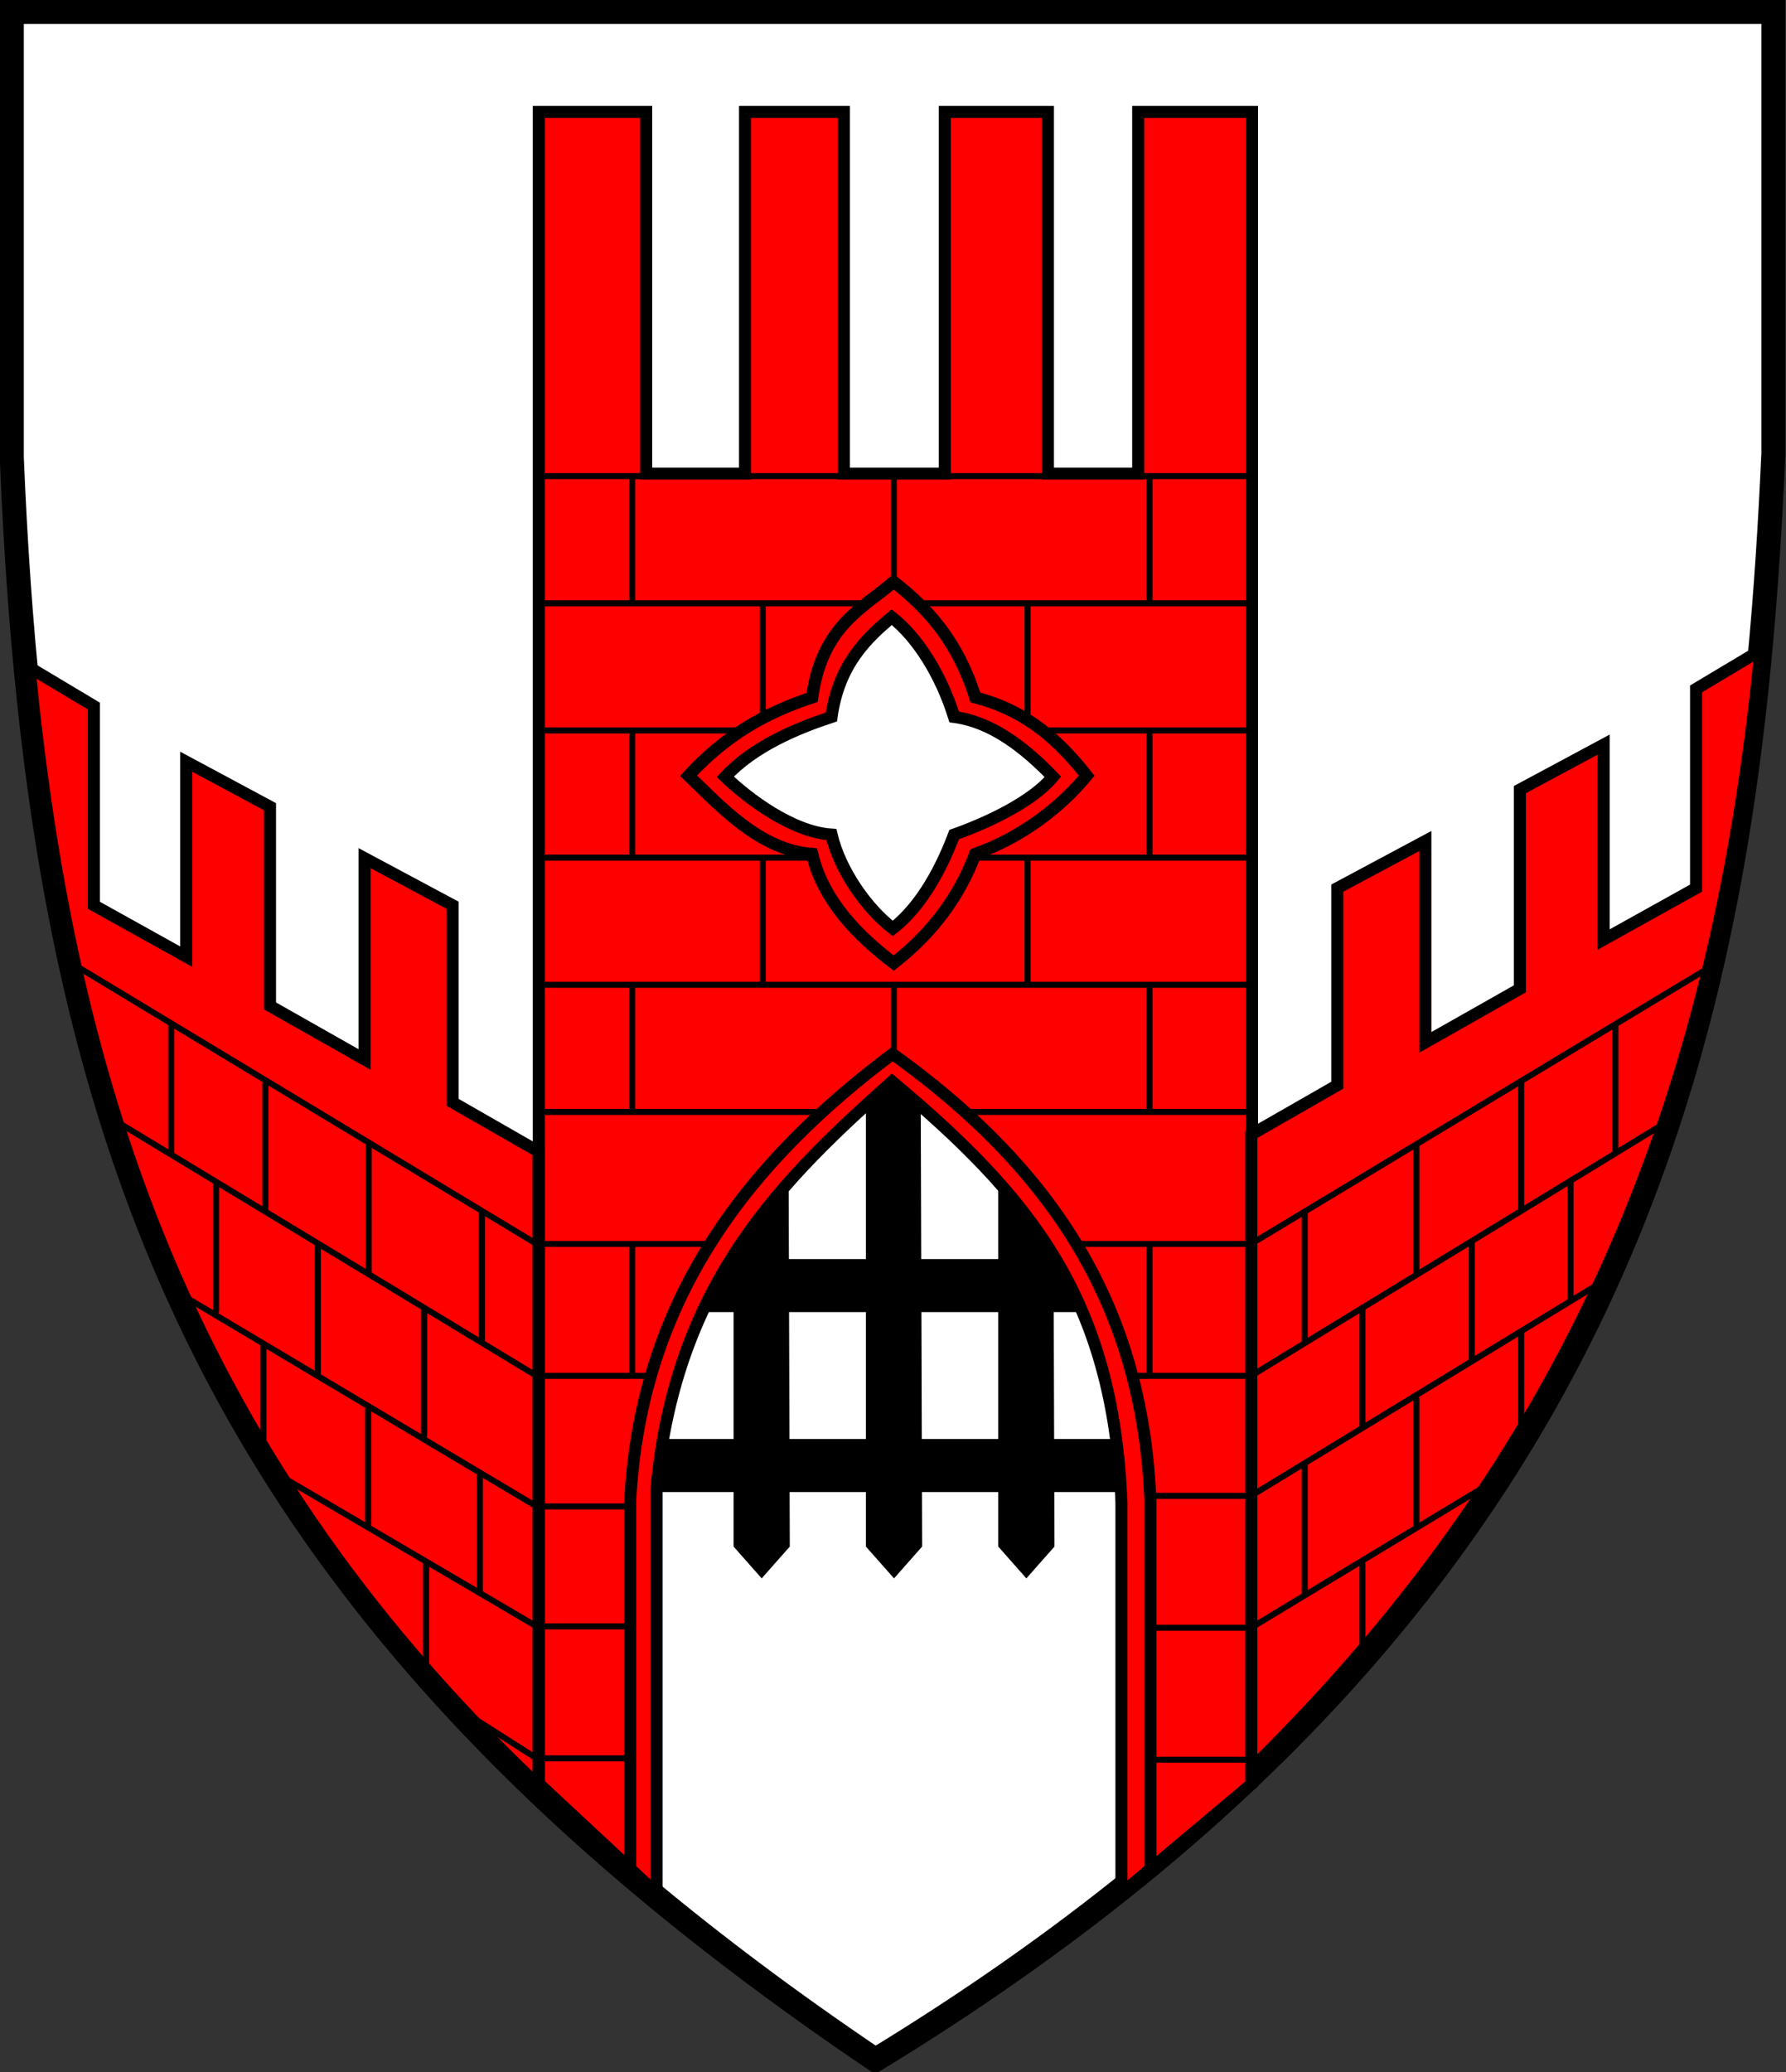 <?xml version="1.0" encoding="UTF-8" standalone="no"?>
<!-- Created with Inkscape (http://www.inkscape.org/) -->
<svg xmlns:dc="http://purl.org/dc/elements/1.1/" xmlns:cc="http://creativecommons.org/ns#" xmlns:rdf="http://www.w3.org/1999/02/22-rdf-syntax-ns#" xmlns:svg="http://www.w3.org/2000/svg" xmlns="http://www.w3.org/2000/svg" xmlns:sodipodi="http://sodipodi.sourceforge.net/DTD/sodipodi-0.dtd" xmlns:inkscape="http://www.inkscape.org/namespaces/inkscape" width="500" height="580" id="svg2" inkscape:label="Pozadí" sodipodi:version="0.32" inkscape:version="0.46" sodipodi:docbase="" sodipodi:docname="znak_mesta_vyskova.svg" version="1.0" inkscape:export-filename="" inkscape:export-xdpi="90" inkscape:export-ydpi="90" inkscape:output_extension="org.inkscape.output.svg.inkscape">
  <rect width="100%" height="100%" fill="#333333" stroke="none"/>
  <defs id="defs3">
    <inkscape:perspective sodipodi:type="inkscape:persp3d" inkscape:vp_x="0 : 290 : 1" inkscape:vp_y="0 : 1000 : 0" inkscape:vp_z="500 : 290 : 1" inkscape:persp3d-origin="250 : 193.33333 : 1" id="perspective75"/>
  </defs>
  <sodipodi:namedview id="base" pagecolor="#ffffff" bordercolor="#666666" borderopacity="1.0" inkscape:pageopacity="0.0" inkscape:pageshadow="2" inkscape:zoom="0.98994949" inkscape:cx="100.797" inkscape:cy="296.71528" inkscape:document-units="px" inkscape:current-layer="layer1" inkscape:window-width="978" inkscape:window-height="907" inkscape:window-x="22" inkscape:window-y="29" width="500px" height="580px" showgrid="false"/>
  <g inkscape:label="Vrstva 1" inkscape:groupmode="layer" id="layer1">
    <g id="g3808" transform="matrix(1.684, 0, 0, 1.679, -308.241, -445.549)">
      <path sodipodi:nodetypes="cccccc" id="path1870" d="M 185,267.362 L 185,341.648 C 189.64,454.962 216.254,532.756 328.571,608.791 C 456.508,530.525 473.721,433.207 477.857,340.934 L 477.857,267.362 L 185,267.362 z" style="fill: rgb(255, 255, 255); fill-opacity: 1; fill-rule: evenodd; stroke: rgb(0, 0, 0); stroke-width: 4; stroke-linecap: butt; stroke-linejoin: miter; stroke-miterlimit: 4; stroke-dasharray: none; stroke-opacity: 1;"/>
      <g transform="translate(0.968, -4.124)" style="fill: rgb(0, 0, 0); fill-opacity: 1; stroke: none; stroke-opacity: 1;" id="g3671">
        <path style="fill: rgb(0, 0, 0); fill-opacity: 1; fill-rule: evenodd; stroke: none; stroke-width: 1px; stroke-linecap: butt; stroke-linejoin: miter; stroke-opacity: 1;" d="M 326.027,527.335 L 330.699,532.639 L 335.371,527.335 L 335.118,445.513 L 326.027,445.513 L 326.027,527.335 z" id="path3659" sodipodi:nodetypes="cccccc"/>
        <path sodipodi:nodetypes="cccccc" id="path3663" d="M 304.027,527.335 L 308.699,532.639 L 313.371,527.335 L 313.118,445.513 L 304.027,445.513 L 304.027,527.335 z" style="fill: rgb(0, 0, 0); fill-opacity: 1; fill-rule: evenodd; stroke: none; stroke-width: 1px; stroke-linecap: butt; stroke-linejoin: miter; stroke-opacity: 1;"/>
        <path sodipodi:nodetypes="cccccc" id="path3665" d="M 348.027,527.335 L 352.699,532.639 L 357.371,527.335 L 357.118,445.513 L 348.027,445.513 L 348.027,527.335 z" style="fill: rgb(0, 0, 0); fill-opacity: 1; fill-rule: evenodd; stroke: none; stroke-width: 1px; stroke-linecap: butt; stroke-linejoin: miter; stroke-opacity: 1;"/>
        <path style="fill: rgb(0, 0, 0); fill-opacity: 1; fill-rule: evenodd; stroke: none; stroke-width: 1px; stroke-linecap: butt; stroke-linejoin: miter; stroke-opacity: 1;" d="M 290.166,509.405 L 290.166,518.244 L 371.231,518.244 L 371.231,509.405 L 290.166,509.405 z" id="path3667" sodipodi:nodetypes="ccccc"/>
        <path sodipodi:nodetypes="ccccc" id="path3669" d="M 290.166,479.405 L 290.166,488.244 L 371.231,488.244 L 371.231,479.405 L 290.166,479.405 z" style="fill: rgb(0, 0, 0); fill-opacity: 1; fill-rule: evenodd; stroke: none; stroke-width: 1px; stroke-linecap: butt; stroke-linejoin: miter; stroke-opacity: 1;"/>
      </g>
      <path sodipodi:nodetypes="cccccccccccccccccccccc" id="path2758" d="M 391.184,562.73 L 391.184,284.028 L 372.255,284.028 L 372.255,344.324 L 357.255,344.324 L 357.255,284.028 L 340.112,284.028 L 340.112,344.324 L 323.327,344.324 L 323.327,284.028 L 306.898,284.028 L 306.898,344.324 L 290.469,344.324 L 290.469,284.028 L 272.612,284.028 L 272.612,562.73 L 292.194,581.024 L 292.194,513.344 C 295.444,478.849 313.54,461.643 331.338,445.664 C 354.056,464.751 368.133,481.657 369.471,515.87 L 369.471,581.024 L 391.184,562.73 z" style="fill: rgb(255, 0, 0); fill-opacity: 1; fill-rule: evenodd; stroke: rgb(0, 0, 0); stroke-width: 2; stroke-linecap: butt; stroke-linejoin: miter; stroke-miterlimit: 4; stroke-dasharray: none; stroke-opacity: 1;"/>
      <path sodipodi:nodetypes="cc" id="path3732" d="M 331.641,429.821 L 331.641,440.933" style="fill: none; fill-rule: evenodd; stroke: rgb(0, 0, 0); stroke-width: 1px; stroke-linecap: butt; stroke-linejoin: miter; stroke-opacity: 1;"/>
      <path sodipodi:nodetypes="ccccc" id="path3680" d="M 287.807,577.182 L 287.807,515.648 C 289.594,480.915 308.545,458.303 331.416,441.082 C 360.417,461.91 372.98,485.666 374.286,515.291 L 374.286,576.825" style="fill: none; fill-rule: evenodd; stroke: rgb(0, 0, 0); stroke-width: 2; stroke-linecap: butt; stroke-linejoin: miter; stroke-miterlimit: 4; stroke-dasharray: none; stroke-opacity: 1;"/>
      <path sodipodi:nodetypes="cccccccccccccc" id="path3686" d="M 391.071,560.219 L 391.071,454.505 L 405.357,446.291 L 405.357,413.434 L 420,405.576 L 420,439.148 L 435.714,430.219 L 435.714,397.005 L 449.643,389.505 L 449.643,422.005 L 465,413.434 L 465,380.219 L 475.714,373.791 C 469.37,438.653 450.385,501.979 391.071,560.219 z" style="fill: rgb(255, 0, 0); fill-opacity: 1; fill-rule: evenodd; stroke: rgb(0, 0, 0); stroke-width: 2; stroke-linecap: butt; stroke-linejoin: miter; stroke-miterlimit: 4; stroke-dasharray: none; stroke-opacity: 1;"/>
      <path style="fill: rgb(255, 0, 0); fill-opacity: 1; fill-rule: evenodd; stroke: rgb(0, 0, 0); stroke-width: 2; stroke-linecap: butt; stroke-linejoin: miter; stroke-miterlimit: 4; stroke-dasharray: none; stroke-opacity: 1;" d="M 272.571,563.076 L 272.571,457.362 L 258.286,449.148 L 258.286,416.291 L 243.643,408.434 L 243.643,442.005 L 227.929,433.076 L 227.929,399.862 L 214,392.362 L 214,424.862 L 198.643,416.291 L 198.643,383.076 L 187.929,376.648 C 194.273,441.51 211.742,505.341 272.571,563.076 z" id="path3688" sodipodi:nodetypes="cccccccccccccc"/>
      <path sodipodi:nodetypes="cc" id="path3698" d="M 272.236,344.75 L 391.182,344.75" style="fill: none; fill-rule: evenodd; stroke: rgb(0, 0, 0); stroke-width: 1px; stroke-linecap: butt; stroke-linejoin: miter; stroke-opacity: 1;"/>
      <path style="fill: none; fill-rule: evenodd; stroke: rgb(0, 0, 0); stroke-width: 1px; stroke-linecap: butt; stroke-linejoin: miter; stroke-opacity: 1;" d="M 272.236,365.95 L 391.182,365.95" id="path3700" sodipodi:nodetypes="cc"/>
      <path sodipodi:nodetypes="cc" id="path3702" d="M 272.236,387.15 L 391.182,387.15" style="fill: none; fill-rule: evenodd; stroke: rgb(0, 0, 0); stroke-width: 1px; stroke-linecap: butt; stroke-linejoin: miter; stroke-opacity: 1;"/>
      <path style="fill: none; fill-rule: evenodd; stroke: rgb(0, 0, 0); stroke-width: 1px; stroke-linecap: butt; stroke-linejoin: miter; stroke-opacity: 1;" d="M 272.236,408.35 L 391.182,408.35" id="path3704" sodipodi:nodetypes="cc"/>
      <path sodipodi:nodetypes="cc" id="path3706" d="M 272.236,429.55 L 391.182,429.55" style="fill: none; fill-rule: evenodd; stroke: rgb(0, 0, 0); stroke-width: 1px; stroke-linecap: butt; stroke-linejoin: miter; stroke-opacity: 1;"/>
      <path style="fill: none; fill-rule: evenodd; stroke: rgb(0, 0, 0); stroke-width: 1px; stroke-linecap: butt; stroke-linejoin: miter; stroke-opacity: 1;" d="M 272.236,450.75 L 318.703,450.75" id="path3708" sodipodi:nodetypes="cc"/>
      <path style="fill: none; fill-rule: evenodd; stroke: rgb(0, 0, 0); stroke-width: 1px; stroke-linecap: butt; stroke-linejoin: miter; stroke-opacity: 1;" d="M 331.641,344.498 L 331.641,365.711" id="path3712" sodipodi:nodetypes="cc"/>
      <path sodipodi:nodetypes="cc" id="path3710" d="M 288.146,344.498 L 288.146,365.711" style="fill: none; fill-rule: evenodd; stroke: rgb(0, 0, 0); stroke-width: 1px; stroke-linecap: butt; stroke-linejoin: miter; stroke-opacity: 1;"/>
      <path style="fill: none; fill-rule: evenodd; stroke: rgb(0, 0, 0); stroke-width: 1px; stroke-linecap: butt; stroke-linejoin: miter; stroke-opacity: 1;" d="M 374.146,344.498 L 374.146,365.711" id="path3714" sodipodi:nodetypes="cc"/>
      <path style="fill: none; fill-rule: evenodd; stroke: rgb(0, 0, 0); stroke-width: 1px; stroke-linecap: butt; stroke-linejoin: miter; stroke-opacity: 1;" d="M 309.864,366.216 L 309.864,387.429" id="path3716" sodipodi:nodetypes="cc"/>
      <path sodipodi:nodetypes="cc" id="path3718" d="M 353.864,366.216 L 353.864,387.429" style="fill: none; fill-rule: evenodd; stroke: rgb(0, 0, 0); stroke-width: 1px; stroke-linecap: butt; stroke-linejoin: miter; stroke-opacity: 1;"/>
      <g transform="matrix(1.027, 0, 0, 1, -9.131, 0)" id="g3694">
        <path style="fill: rgb(255, 0, 0); fill-opacity: 1; fill-rule: evenodd; stroke: rgb(0, 0, 0); stroke-width: 2; stroke-linecap: butt; stroke-linejoin: miter; stroke-miterlimit: 4; stroke-dasharray: none; stroke-opacity: 1;" d="M 331.786,362.362 C 326.564,366.919 320.171,369.847 318.571,381.648 C 310.91,384.249 304.598,387.984 298.571,394.684 C 303.419,399.459 310.086,407.149 318.571,407.719 C 320.39,415.711 326.223,421.564 331.786,425.934 C 338.173,420.794 342.422,414.763 345,407.719 C 352.247,405.085 358.632,400.175 363.022,394.684 C 357.531,387.463 352.045,383.521 345,381.648 C 342.187,372.368 337.429,366.925 331.786,362.362 z" id="path3690" sodipodi:nodetypes="ccccccccc"/>
        <path sodipodi:nodetypes="ccccccccc" id="path3692" d="M 331.461,368.251 C 327.534,371.677 322.905,376.022 321.702,384.897 C 315.94,386.853 309.051,389.84 304.519,394.878 C 308.164,398.47 315.321,404.074 321.702,404.503 C 323.07,410.513 327.457,416.879 331.64,420.165 C 336.443,416.3 339.638,409.8 341.577,404.503 C 347.026,402.522 354.256,399.008 357.557,394.878 C 352.907,389.938 347.656,385.726 341.577,384.897 C 339.462,377.918 335.705,371.682 331.461,368.251 z" style="fill: rgb(255, 255, 255); fill-opacity: 1; fill-rule: evenodd; stroke: rgb(0, 0, 0); stroke-width: 2; stroke-linecap: butt; stroke-linejoin: miter; stroke-miterlimit: 4; stroke-dasharray: none; stroke-opacity: 1;"/>
      </g>
      <path style="fill: none; fill-rule: evenodd; stroke: rgb(0, 0, 0); stroke-width: 1px; stroke-linecap: butt; stroke-linejoin: miter; stroke-opacity: 1;" d="M 288.146,387.235 L 288.146,408.448" id="path3720" sodipodi:nodetypes="cc"/>
      <path sodipodi:nodetypes="cc" id="path3722" d="M 374.146,387.235 L 374.146,408.448" style="fill: none; fill-rule: evenodd; stroke: rgb(0, 0, 0); stroke-width: 1px; stroke-linecap: butt; stroke-linejoin: miter; stroke-opacity: 1;"/>
      <path style="fill: none; fill-rule: evenodd; stroke: rgb(0, 0, 0); stroke-width: 1px; stroke-linecap: butt; stroke-linejoin: miter; stroke-opacity: 1;" d="M 374.146,429.235 L 374.146,450.448" id="path3724" sodipodi:nodetypes="cc"/>
      <path sodipodi:nodetypes="cc" id="path3726" d="M 288.146,429.235 L 288.146,450.448" style="fill: none; fill-rule: evenodd; stroke: rgb(0, 0, 0); stroke-width: 1px; stroke-linecap: butt; stroke-linejoin: miter; stroke-opacity: 1;"/>
      <path sodipodi:nodetypes="cc" id="path3728" d="M 309.864,408.216 L 309.864,429.429" style="fill: none; fill-rule: evenodd; stroke: rgb(0, 0, 0); stroke-width: 1px; stroke-linecap: butt; stroke-linejoin: miter; stroke-opacity: 1;"/>
      <path style="fill: none; fill-rule: evenodd; stroke: rgb(0, 0, 0); stroke-width: 1px; stroke-linecap: butt; stroke-linejoin: miter; stroke-opacity: 1;" d="M 353.864,408.216 L 353.864,429.429" id="path3730" sodipodi:nodetypes="cc"/>
      <path sodipodi:nodetypes="cc" id="path3734" d="M 300.268,472.75 L 272.236,472.75 L 194.707,425.815" style="fill: none; fill-rule: evenodd; stroke: rgb(0, 0, 0); stroke-width: 1px; stroke-linecap: butt; stroke-linejoin: miter; stroke-opacity: 1;"/>
      <path style="fill: none; fill-rule: evenodd; stroke: rgb(0, 0, 0); stroke-width: 1px; stroke-linecap: butt; stroke-linejoin: miter; stroke-opacity: 1;" d="M 362.236,472.75 L 391.025,472.75 L 468.206,426.068" id="path3736" sodipodi:nodetypes="ccc"/>
      <path sodipodi:nodetypes="cc" id="path3738" d="M 344.236,450.75 L 390.703,450.75" style="fill: none; fill-rule: evenodd; stroke: rgb(0, 0, 0); stroke-width: 1px; stroke-linecap: butt; stroke-linejoin: miter; stroke-opacity: 1;"/>
      <path style="fill: none; fill-rule: evenodd; stroke: rgb(0, 0, 0); stroke-width: 1px; stroke-linecap: butt; stroke-linejoin: miter; stroke-opacity: 1;" d="M 288.146,473.235 L 288.146,494.448" id="path3740" sodipodi:nodetypes="cc"/>
      <path sodipodi:nodetypes="cc" id="path3742" d="M 374.146,473.235 L 374.146,494.448" style="fill: none; fill-rule: evenodd; stroke: rgb(0, 0, 0); stroke-width: 1px; stroke-linecap: butt; stroke-linejoin: miter; stroke-opacity: 1;"/>
      <path style="fill: none; fill-rule: evenodd; stroke: rgb(0, 0, 0); stroke-width: 1px; stroke-linecap: butt; stroke-linejoin: miter; stroke-opacity: 1;" d="M 290.671,494.75 L 272.236,494.75 L 200.768,451.351" id="path3744" sodipodi:nodetypes="ccc"/>
      <path sodipodi:nodetypes="cc" id="path3746" d="M 263.156,467.553 L 263.156,488.766" style="fill: none; fill-rule: evenodd; stroke: rgb(0, 0, 0); stroke-width: 1px; stroke-linecap: round; stroke-linejoin: miter; stroke-opacity: 1;"/>
      <path style="fill: none; fill-rule: evenodd; stroke: rgb(0, 0, 0); stroke-width: 1px; stroke-linecap: round; stroke-linejoin: miter; stroke-opacity: 1;" d="M 244.342,456.189 L 244.342,477.402" id="path3748" sodipodi:nodetypes="cc"/>
      <path sodipodi:nodetypes="cc" id="path3750" d="M 227.169,446.087 L 227.169,467.3" style="fill: none; fill-rule: evenodd; stroke: rgb(0, 0, 0); stroke-width: 1px; stroke-linecap: round; stroke-linejoin: miter; stroke-opacity: 1;"/>
      <path style="fill: none; fill-rule: evenodd; stroke: rgb(0, 0, 0); stroke-width: 1px; stroke-linecap: round; stroke-linejoin: miter; stroke-opacity: 1;" d="M 211.512,436.238 L 211.512,457.451" id="path3752" sodipodi:nodetypes="cc"/>
      <path sodipodi:nodetypes="ccc" id="path3754" d="M 287.136,516.518 L 272.236,516.518 L 210.617,479.684" style="fill: none; fill-rule: evenodd; stroke: rgb(0, 0, 0); stroke-width: 1px; stroke-linecap: butt; stroke-linejoin: miter; stroke-opacity: 1;"/>
      <path style="fill: none; fill-rule: evenodd; stroke: rgb(0, 0, 0); stroke-width: 1px; stroke-linecap: round; stroke-linejoin: miter; stroke-opacity: 1;" d="M 253.56,483.463 L 253.56,504.676" id="path3756" sodipodi:nodetypes="cc"/>
      <path sodipodi:nodetypes="cc" id="path3758" d="M 235.882,473.109 L 235.882,494.322" style="fill: none; fill-rule: evenodd; stroke: rgb(0, 0, 0); stroke-width: 1px; stroke-linecap: round; stroke-linejoin: miter; stroke-opacity: 1;"/>
      <path style="fill: none; fill-rule: evenodd; stroke: rgb(0, 0, 0); stroke-width: 1px; stroke-linecap: round; stroke-linejoin: miter; stroke-opacity: 1;" d="M 218.962,462.755 L 218.962,483.968" id="path3760" sodipodi:nodetypes="cc"/>
      <path style="fill: none; fill-rule: evenodd; stroke: rgb(0, 0, 0); stroke-width: 1px; stroke-linecap: butt; stroke-linejoin: miter; stroke-opacity: 1;" d="M 287.136,536.518 L 272.236,536.518 L 227.284,510.038" id="path3762" sodipodi:nodetypes="ccc"/>
      <path sodipodi:nodetypes="cc" id="path3764" d="M 262.814,511.393 L 262.814,530.82" style="fill: none; fill-rule: evenodd; stroke: rgb(0, 0, 0); stroke-width: 1px; stroke-linecap: round; stroke-linejoin: miter; stroke-opacity: 1;"/>
      <path style="fill: none; fill-rule: evenodd; stroke: rgb(0, 0, 0); stroke-width: 1px; stroke-linecap: round; stroke-linejoin: miter; stroke-opacity: 1;" d="M 244.243,500.232 L 244.243,519.659" id="path3766" sodipodi:nodetypes="cc"/>
      <path sodipodi:nodetypes="cc" id="path3768" d="M 226.832,489.786 L 226.832,509.213" style="fill: none; fill-rule: evenodd; stroke: rgb(0, 0, 0); stroke-width: 1px; stroke-linecap: round; stroke-linejoin: miter; stroke-opacity: 1;"/>
      <path style="fill: none; fill-rule: evenodd; stroke: rgb(0, 0, 0); stroke-width: 1px; stroke-linecap: round; stroke-linejoin: miter; stroke-opacity: 1;" d="M 253.886,525.857 L 253.886,545.284" id="path3770" sodipodi:nodetypes="cc"/>
      <path sodipodi:nodetypes="ccc" id="path3772" d="M 287.136,558.518 L 272.236,558.518 L 255.316,547.696" style="fill: none; fill-rule: evenodd; stroke: rgb(0, 0, 0); stroke-width: 1px; stroke-linecap: butt; stroke-linejoin: miter; stroke-opacity: 1;"/>
      <path sodipodi:nodetypes="ccc" id="path3774" d="M 371.075,494.75 L 391.025,494.75 L 460.63,452.108" style="fill: none; fill-rule: evenodd; stroke: rgb(0, 0, 0); stroke-width: 1px; stroke-linecap: butt; stroke-linejoin: miter; stroke-opacity: 1;"/>
      <path style="fill: none; fill-rule: evenodd; stroke: rgb(0, 0, 0); stroke-width: 1px; stroke-linecap: round; stroke-linejoin: miter; stroke-opacity: 1;" d="M 399.943,467.704 L 399.943,488.899" id="path3776" sodipodi:nodetypes="cc"/>
      <path sodipodi:nodetypes="cc" id="path3778" d="M 418.504,456.592 L 418.504,477.787" style="fill: none; fill-rule: evenodd; stroke: rgb(0, 0, 0); stroke-width: 1px; stroke-linecap: round; stroke-linejoin: miter; stroke-opacity: 1;"/>
      <path style="fill: none; fill-rule: evenodd; stroke: rgb(0, 0, 0); stroke-width: 1px; stroke-linecap: round; stroke-linejoin: miter; stroke-opacity: 1;" d="M 435.929,445.733 L 435.929,466.928" id="path3780" sodipodi:nodetypes="cc"/>
      <path sodipodi:nodetypes="cc" id="path3782" d="M 451.587,436.389 L 451.587,457.584" style="fill: none; fill-rule: evenodd; stroke: rgb(0, 0, 0); stroke-width: 1px; stroke-linecap: round; stroke-linejoin: miter; stroke-opacity: 1;"/>
      <path style="fill: none; fill-rule: evenodd; stroke: rgb(0, 0, 0); stroke-width: 1px; stroke-linecap: butt; stroke-linejoin: miter; stroke-opacity: 1;" d="M 374.232,514.75 L 391.025,514.75 L 450.654,478.295" id="path3784" sodipodi:nodetypes="ccc"/>
      <path sodipodi:nodetypes="cc" id="path3786" d="M 409.539,483.361 L 409.539,503.293" style="fill: none; fill-rule: evenodd; stroke: rgb(0, 0, 0); stroke-width: 1px; stroke-linecap: round; stroke-linejoin: miter; stroke-opacity: 1;"/>
      <path style="fill: none; fill-rule: evenodd; stroke: rgb(0, 0, 0); stroke-width: 1px; stroke-linecap: round; stroke-linejoin: miter; stroke-opacity: 1;" d="M 427.722,472.375 L 427.722,492.308" id="path3788" sodipodi:nodetypes="cc"/>
      <path sodipodi:nodetypes="cc" id="path3790" d="M 444.137,462.274 L 444.137,482.207" style="fill: none; fill-rule: evenodd; stroke: rgb(0, 0, 0); stroke-width: 1px; stroke-linecap: round; stroke-linejoin: miter; stroke-opacity: 1;"/>
      <path sodipodi:nodetypes="ccc" id="path3792" d="M 374.232,536.75 L 391.025,536.75 L 432.619,511.545" style="fill: none; fill-rule: evenodd; stroke: rgb(0, 0, 0); stroke-width: 1px; stroke-linecap: butt; stroke-linejoin: miter; stroke-opacity: 1;"/>
      <path sodipodi:nodetypes="cc" id="path3798" d="M 399.943,509.704 L 399.943,530.899" style="fill: none; fill-rule: evenodd; stroke: rgb(0, 0, 0); stroke-width: 1px; stroke-linecap: round; stroke-linejoin: miter; stroke-opacity: 1;"/>
      <path style="fill: none; fill-rule: evenodd; stroke: rgb(0, 0, 0); stroke-width: 1px; stroke-linecap: round; stroke-linejoin: miter; stroke-opacity: 1;" d="M 418.504,498.592 L 418.504,519.787" id="path3800" sodipodi:nodetypes="cc"/>
      <path sodipodi:nodetypes="cc" id="path3802" d="M 435.929,487.733 L 435.929,505.771" style="fill: none; fill-rule: evenodd; stroke: rgb(0, 0, 0); stroke-width: 1px; stroke-linecap: round; stroke-linejoin: miter; stroke-opacity: 1;"/>
      <path style="fill: none; fill-rule: evenodd; stroke: rgb(0, 0, 0); stroke-width: 1px; stroke-linecap: round; stroke-linejoin: miter; stroke-opacity: 1;" d="M 409.539,526.119 L 409.539,542.263" id="path3804" sodipodi:nodetypes="cc"/>
      <path style="fill: none; fill-rule: evenodd; stroke: rgb(0, 0, 0); stroke-width: 1px; stroke-linecap: butt; stroke-linejoin: miter; stroke-opacity: 1;" d="M 374.232,558.75 L 391.025,558.75" id="path3806" sodipodi:nodetypes="cc"/>
    </g>
  </g>
</svg>